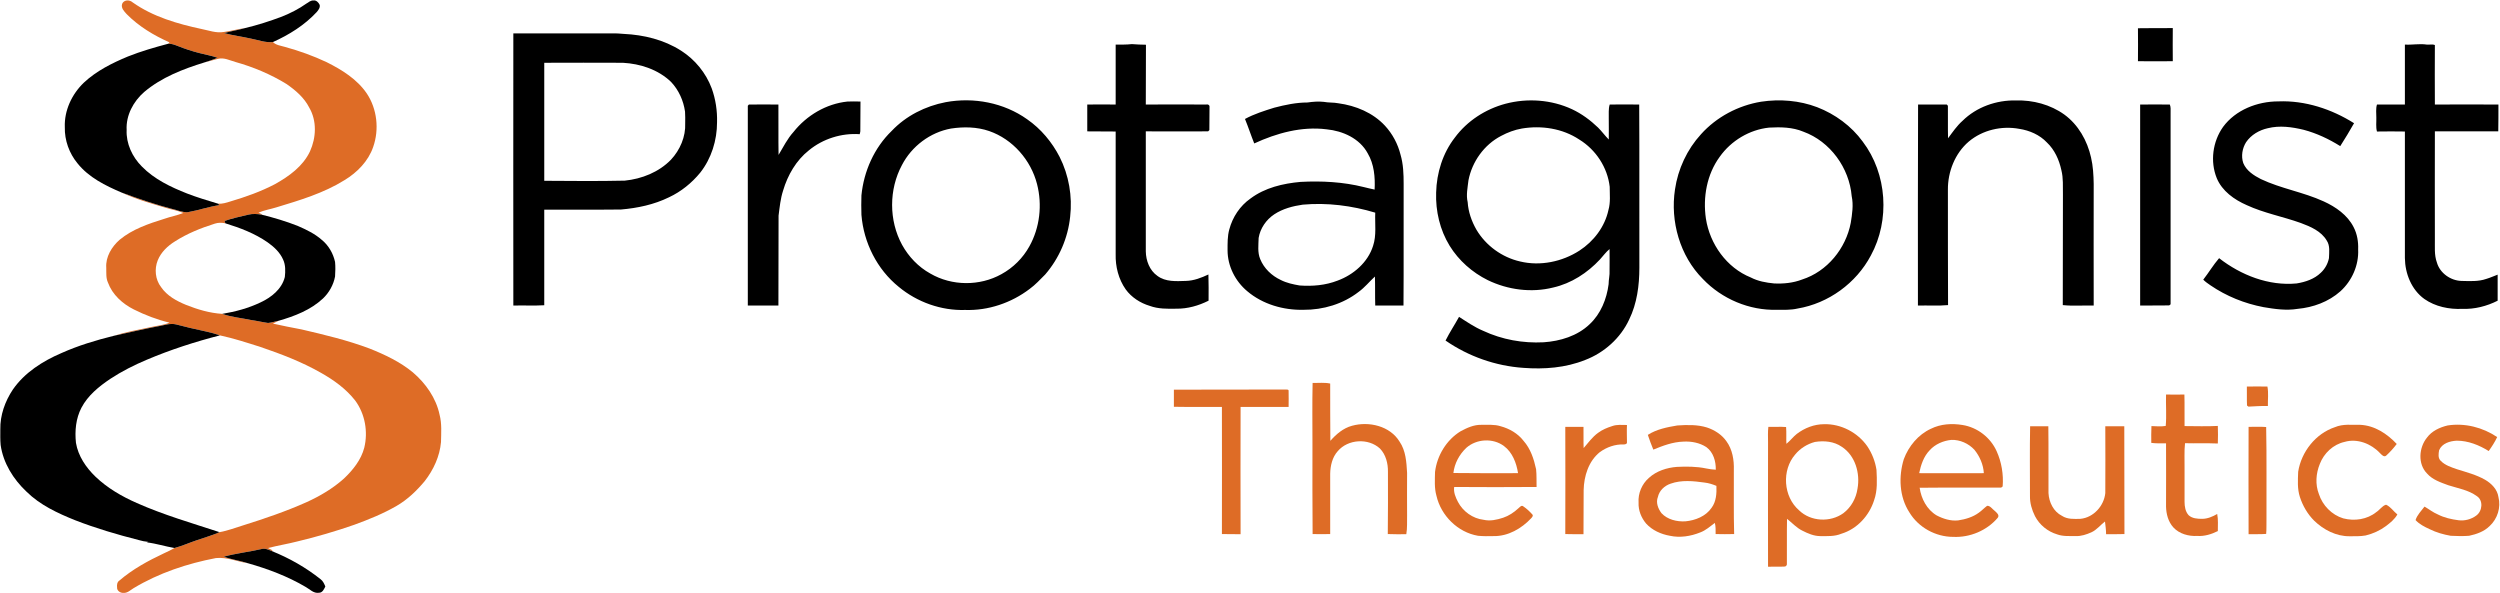 <svg version="1.2" xmlns="http://www.w3.org/2000/svg" viewBox="0 0 1593 378" width="1593" height="378">
	<title>5637f6b1-2e20-446a-9fe2-46c12dc6514c-svg-svg</title>
	<style>
		.s0 { fill: #de6c26 } 
		.s1 { fill: #000000 } 
	</style>
	<g id="#de6c26ff">
		<path id="Layer" class="s0" d="m77.8 2.5c1.1-2.7 4.7-2.8 6.7-1 13 9.2 28.6 13.7 44 17 4.6 0.9 9.2 2.7 14 1.9 4.6-0.6 9-1.9 13.6-2.5-4.4 1.3-8.9 1.9-13.3 3.2 5.6 1.5 11.4 2.2 17.1 3.5 4.7 0.9 9.2 2.7 14 2.2 2 2 5 2.3 7.7 3.1 9.1 2.5 18 5.7 26.5 9.7 9.8 4.9 19.5 10.9 25.7 20.1 6.5 9.8 7.9 22.8 4 33.9-3.1 9.1-10.2 16.3-18.3 21.2-13.3 8.3-28.5 12.8-43.3 17.3-3.8 1.2-7.8 1.8-11.5 3.4q1.1 0.5 2.3 1.1l-0.2 0.2c-2.8-0.5-5.8-0.7-8.6 0-5.1 1.2-10.2 2.3-15.1 4 0.1 0.4 0.4 1.1 0.5 1.5-2.2-0.5-4.6-0.5-6.7 0.2-8.9 2.8-17.6 6.3-25.4 11.3-4.7 2.9-8.9 6.9-11 12.1-2.2 5.5-1.6 12.2 2.1 17 3.8 5.6 9.9 8.9 16 11.4 7.3 2.9 15 5.2 23 5.7 5.9 2.1 12.2 2.6 18.3 3.9 3.7 0.5 7.3 1.4 10.9 1.9 2.3-0.2 4.5-1 6.7-1.4q-1.8 0.8-3.6 1.8c6 1.4 12.1 2.5 18.2 3.7 14.6 3.4 29.3 6.9 43.4 12.2 9.8 3.9 19.5 8.5 27.6 15.2 8.2 7 14.8 16.4 17 27 1.5 5.7 1 11.6 0.9 17.4-0.8 9.1-4.8 17.7-10.4 24.9-5.1 6.1-10.9 11.7-17.8 15.7-8.6 5-17.8 8.7-27.1 12.1q-17.8 6.2-36.2 10.6c-6.2 1.6-12.5 2.6-18.7 4.2q1.4 0.8 2.9 1.5c-0.1 0.1-0.4 0.3-0.6 0.4-2.1-0.8-4.4-2-6.7-1.2-7.9 1.8-16 2.7-23.8 4.8 5 1.9 10.3 2.5 15.4 4.2-6.8-1-13.4-4-20.4-3.3-18.3 3.5-36.4 9.5-52.5 19.2-2 1.2-3.9 3.2-6.5 3-1.9 0.1-4.2-1.4-4-3.5-0.2-1.6 0-3.4 1.5-4.4 8.4-7.2 18.3-12.6 28.3-17.3 2.3-1 4.6-2.2 6.8-3.4 4.9-1.3 9.5-3.4 14.3-5 4.8-1.7 9.7-3 14.4-5.1 5.1-0.9 10-2.8 14.9-4.3 13.7-4.3 27.3-8.9 40.5-14.8 8.6-3.9 16.9-8.8 23.9-15.1 5.7-5.4 10.9-11.9 12.9-19.6 2.5-10.2 0.5-21.6-5.8-30.1-5.9-7.5-13.7-13.1-21.9-17.7-12.1-6.9-25.2-11.9-38.4-16.4-8.5-2.7-17.1-5.5-25.9-7.4-5.2-1.9-10.7-2.8-16.1-4.1-4-0.8-7.9-2-11.9-2.9-3.5-0.8-6.9 0.4-10.2 1-9.9 1.9-19.7 4.1-29.5 6.3 7.8-2.5 15.8-3.9 23.8-5.6 3.9-0.9 8-1.2 11.8-2.8-7.9-1.9-15.5-4.8-22.7-8.4-7.2-3.6-13.7-9.4-16.5-17.1-1.4-3-1-6.3-1.1-9.5-0.5-6.9 3.5-13.4 8.5-17.8 8.2-6.8 18.6-10.3 28.6-13.4 3.9-1.4 8.1-2.1 12-3.7-3.8-1.6-7.8-2.2-11.7-3.4-9.3-2.8-18.7-5.4-27.6-9.6 10.6 3.9 21.3 7.6 32.1 10.4 3.4 0.8 6.6 2.3 10.1 2.1 6.8-1.2 13.3-3.5 20.1-4.5q-0.4-0.5-0.8-0.9c2.6 0.2 5.2-0.6 7.7-1.4 9.8-2.9 19.4-6.3 28.4-11 9-5 17.9-11.4 22.4-20.9 4-8.8 4.5-19.5-0.5-28-3.2-6.3-8.7-11-14.5-15-10.1-6.2-21.1-10.8-32.5-14-3.6-1-7.3-3-11.1-2-2.9 0.7-5.8 1.6-8.7 2.3 2.9-0.9 5.7-1.8 8.4-3-3.6-1.3-7.5-1.9-11.2-2.9-4.8-1.2-9.4-2.7-13.9-4.5-2.1-0.8-4.2-1.7-6.4-1.5q0.4-0.4 0.9-0.9c-10-4.4-19.6-10.2-27.3-18-1.6-1.8-3.7-3.8-2.9-6.5z"/>
		<path id="Layer" class="s0" d="m836.4 244c3.7 0.1 7.5-0.4 11.2 0.4 0 12.2 0 24.4 0.1 36.5 3.7-4.2 8.2-8.1 13.8-9.6 10.8-3 24.2 0.1 30.3 10.1 4 5.8 4.4 13.1 4.8 19.9-0.1 9 0 18 0 27-0.1 4 0.2 8.1-0.5 12.1-3.9 0-7.8 0.1-11.8-0.1 0.2-13.2 0.1-26.4 0.1-39.6 0.1-5.3-1.3-11-5.1-14.9-7.4-6.8-20.4-6-26.9 1.7-3.5 3.9-4.7 9.3-4.8 14.4q0 19.2 0 38.4c-3.8 0.1-7.5 0.1-11.2 0-0.2-19.1-0.1-38.3-0.1-57.4 0-13-0.2-25.9 0.1-38.9z"/>
		<path id="Layer" class="s0" d="m1431.7 246.3c4.4-0.1 8.7 0 13.1 0 0.8 4.1 0.2 8.3 0.3 12.4-4.1-0.1-8.3 0.2-12.4 0.4-0.2-0.2-0.6-0.5-0.9-0.7-0.2-4 0-8.1-0.1-12.1z"/>
		<path id="Layer" class="s0" d="m748 248.3c23.6-0.1 47.3 0 70.9-0.1 0.7 0.1 2.4-0.3 2.2 1 0.1 3.3 0 6.7 0 10.1q-15.3 0-30.6 0-0.1 40.5 0 81.1-5.9 0-11.9-0.1c0-27 0.1-54 0-81-10.2-0.1-20.4 0.1-30.6-0.1q0-5.5 0-10.9z"/>
		<path id="Layer" class="s0" d="m1380.2 251.4c3.9 0 7.8 0.1 11.7 0 0.2 6.7 0 13.4 0.1 20.1 7.1 0 14.1 0.3 21.2-0.1q0.2 5.6 0 11.2c-6.9-0.3-13.9 0-20.9-0.2-0.6 5.3-0.2 10.6-0.3 15.8q0 10.8 0 21.5c0 3 0.5 6.3 2.6 8.6 2.3 2.1 5.6 2.3 8.6 2.3 3.4 0 6.7-1.4 9.6-3.1 0.7 3.6 0.4 7.2 0.4 10.9-4 2-8.5 3.4-13.1 3.1-5.5 0.3-11.4-1.3-15.2-5.4-3.3-3.6-4.6-8.6-4.7-13.3 0-13.4 0.1-26.9 0-40.3-3.1 0-6.3 0.1-9.4-0.3 0-3.6-0.1-7.2 0.1-10.7 3 0.1 6.1 0.4 9.1-0.1 0.6-6.6 0-13.3 0.2-20z"/>
		<path id="Layer" fill-rule="evenodd" class="s0" d="m1230.4 273.2c6.2-3.1 13.4-3.5 20.1-2.4 9.5 1.5 17.9 8 21.8 16.8 3.1 6.9 4.4 14.7 3.8 22.3q-0.7 1-1.9 0.8c-17 0.1-34-0.1-51 0.1 1 7 4.6 13.9 10.8 17.6 4.2 2.2 9 3.7 13.7 3.2 4.7-0.7 9.4-2.1 13.2-4.9 1.9-1.3 3.4-3 5.3-4.4 2-0.1 3.2 2 4.7 3.1 1.2 1.1 3.5 2.8 2 4.6-6.9 8.1-17.7 12.6-28.3 12.1-11.2 0-22.2-6-28-15.7-6.4-9.9-6.9-22.7-3.5-33.8 3.1-8.3 9.2-15.7 17.3-19.4zm-0.8 13.7c-3.8 3.9-5.6 9.3-6.7 14.6 13.7 0.1 27.5 0 41.2 0-0.3-5.4-2.6-10.7-6-14.9-3.7-4-9.2-6.5-14.7-6.3-5.1 0.5-10.3 2.7-13.8 6.6z"/>
		<path id="Layer" fill-rule="evenodd" class="s0" d="m930.7 274.8c4.1-2.2 8.5-4.2 13.1-4.1 4.1 0.1 8.4-0.4 12.4 0.9 5.6 1.5 11 4.6 14.6 9.3 4.5 5.1 6.6 11.6 8 18.1 0.4 3.8 0.2 7.6 0.3 11.3q-26.3 0.2-52.5 0c-0.5 3.4 0.9 6.6 2.4 9.5 3.2 6.1 9.4 10.6 16.3 11.4 4.2 1 8.5 0 12.5-1.3 3.6-1.2 6.9-3.4 9.7-6 0.9-0.7 2-2.3 3.2-1.2 2.1 1.4 4 3.2 5.7 5.1 0.8 0.8-0.2 1.8-0.7 2.4-6.2 6.6-14.8 11.6-24.1 11.4-3.3 0.1-6.6 0.1-9.8-0.2-12.9-2.2-23.6-12.8-26.5-25.5-1.4-4.9-1-10.1-0.9-15.2 1.3-10.5 7.3-20.4 16.3-25.9zm3.7 10.5c-4.5 4.2-7.6 10-8.3 16.1 13.8 0.2 27.5 0.1 41.2 0.1-1-6.5-3.6-13.3-9-17.3-7-5.2-17.4-4.6-23.9 1.1z"/>
		<path id="Layer" class="s0" d="m1027.3 271.5c3-1.1 6.3-0.7 9.4-0.7-0.2 3.7 0 7.4 0 11.1 0.1 1.1-1.3 1.3-2.1 1.3-5.4-0.2-10.8 1.7-15.2 4.9-7.2 5.8-10.1 15.3-10.3 24.2-0.1 9.4 0 18.7-0.1 28.1-3.9 0-7.7 0-11.6-0.1q0.1-34.1 0-68.3c3.9 0 7.7 0 11.6 0 0.1 4.5-0.1 9 0.1 13.5 2.9-3.4 5.6-7.1 9.2-9.7 2.7-2 5.8-3.3 9-4.3z"/>
		<path id="Layer" fill-rule="evenodd" class="s0" d="m1068.8 271.1c6.3-0.4 12.8-0.6 18.9 1.3 4.8 1.6 9.4 4.5 12.4 8.8 3.8 5.2 4.9 11.9 4.7 18.3 0.1 13.6-0.2 27.2 0.2 40.8-3.9 0.1-7.9 0.1-11.8 0 0-2.4 0.1-4.8-0.5-7.1-3 2.2-5.8 4.8-9.4 6.1-6 2.4-12.8 3.5-19.2 2.1-5.7-1-11.3-3.5-15.2-7.8-3.1-3.7-5-8.4-4.8-13.3-0.4-5.9 2.1-11.9 6.6-15.8 4.8-4.4 11.4-6.5 17.8-7 6.2-0.3 12.5-0.3 18.7 1 2 0.4 4 0.7 6.1 0.8 0.1-5.3-1.5-11.1-6-14.4-4.3-2.8-9.6-3.8-14.7-3.5-6.7 0.2-13 2.6-19.1 5.1q-1.9-4.6-3.5-9.4c5.6-3.6 12.3-4.9 18.8-6zm-4.3 37.1c-3.9 1.3-7.2 4.4-8.1 8.5-1.4 3.5 0.1 7.4 2.3 10.3 3.8 4.1 9.8 5.5 15.2 5.2 6.4-0.6 13-3.2 16.7-8.6 3-4 3.3-9.2 3.1-14-2.4-1-4.9-1.8-7.5-2.1-7.2-1-14.7-1.8-21.7 0.7z"/>
		<path id="Layer" fill-rule="evenodd" class="s0" d="m1144.9 276.5c5-3.8 11.1-6.2 17.4-6.2 10.8-0.3 21.4 5.3 27.5 14 3.1 4.6 5.1 9.8 5.9 15.1 0.3 6.5 0.7 13.1-1.5 19.3-3.1 9.9-10.9 18.4-20.9 21.4-4.3 1.8-8.9 1.5-13.4 1.5-4.1 0-8-1.7-11.5-3.5-3.7-1.8-6.5-5-9.7-7.5-0.2 9.5 0 18.9-0.1 28.4 0.2 0.9-0.4 2-1.5 2-3.5 0.2-7 0-10.5 0.1-0.1-26.5 0-53 0-79.4 0-3.3-0.2-6.5 0.2-9.7 3.8 0.1 7.5-0.2 11.3 0.1 0.3 3.6 0 7.2 0.2 10.7 2.4-1.9 4.2-4.4 6.6-6.3zm11.6 5.1c-4.9 1.3-9.4 4.1-12.6 8-8.7 10-7.6 26.9 2.5 35.6 7.4 7.2 19.9 7.8 28.2 1.8 5-3.8 8.1-9.5 9-15.6 1.8-9.8-1.4-21.1-10-26.7-5-3.5-11.3-4-17.1-3.1z"/>
		<path id="Layer" class="s0" d="m1341.5 271.6q6.1 0 12.1 0c0.1 22.9 0 45.8 0.1 68.7-3.9 0.1-7.8 0.1-11.7 0.1 0-2.8-0.4-5.4-0.7-8.1-2.9 2.2-5.3 5.4-8.7 6.9-3.1 1.4-6.5 2.5-9.9 2.4-4-0.1-8.1 0.3-11.9-1.1-6-1.8-11.2-6-14.1-11.6-2-4-3.3-8.4-3.2-12.9 0-14.8-0.2-29.6 0.1-44.4q5.8 0 11.6 0c0.2 14.2 0 28.4 0.1 42.6 0.3 5.8 3.2 11.8 8.6 14.5 3.5 2.3 7.8 2 11.8 1.9 8.3-0.8 15-8.3 15.8-16.4q0.1-21.3 0-42.6z"/>
		<path id="Layer" class="s0" d="m1487.8 272.2c5.1-2.2 10.8-1.4 16.1-1.5 9.2 0.4 17.2 5.7 23.3 12.2q-3 4-6.7 7.4c-1.4 1.3-3-0.6-4-1.6-5.6-6-14.5-9.5-22.6-7.1-7.2 1.6-13.1 7.2-15.7 14-2.5 6.1-3 13.1-0.6 19.2 2.3 7.2 8.2 13.3 15.5 15.5 7.2 1.9 15.3 0.7 21.1-4 2.2-1.4 3.7-4 6.2-4.7 2.9 1.3 4.7 4.2 7.2 6.2-1.7 3.1-4.6 5.4-7.4 7.5-3.8 2.8-8.2 4.8-12.8 5.9-3.4 0.6-6.8 0.5-10.2 0.5-8.5 0.1-16.6-4.1-22.6-9.9-4.2-4.2-7.3-9.5-9.1-15.1-1.7-5.2-1.3-10.7-1.1-16.1 2-12.7 11.1-24.3 23.4-28.4z"/>
		<path id="Layer" class="s0" d="m1559.6 271.1c11-1.7 22.4 1.2 31.6 7.4-1.5 3.2-3.4 6.1-5.4 8.9-6.1-3.8-13.1-6.6-20.3-6.6-4.4 0.2-9.5 1.7-11.3 6.1-0.4 2.2-0.8 5 1 6.7 2.8 2.9 6.7 4.1 10.4 5.4 6 1.9 12.3 3.5 17.9 6.7 4.1 2.4 7.8 6.1 8.5 11 1.7 6.6-0.6 13.9-5.6 18.5-3.5 3.5-8.4 5.2-13.1 6.2-3.9 0.3-7.8 0.2-11.7 0-4.6-0.8-9.2-2.1-13.4-4.2-3.3-1.5-6.6-3.2-9-5.8 1-3.3 3.7-5.9 5.7-8.6 2.8 1.6 5.4 3.7 8.5 5 4.1 2.1 8.6 3.1 13.2 3.7 3.9 0.5 8.1-0.6 11.3-3 3.9-2.8 4.6-9.7 0.3-12.4-5.3-3.9-11.9-4.9-18.1-6.9-4.9-1.8-10.1-3.5-13.6-7.5-6-6.1-5.2-16.5 0-22.9 3.1-4.2 8.1-6.5 13.1-7.7z"/>
		<path id="Layer" class="s0" d="m1432.8 272c3.7 0 7.5-0.2 11.2 0.1 0.4 19.6 0.1 39.1 0.2 58.6-0.1 3.2 0.1 6.4-0.2 9.5-3.7 0.3-7.4 0.1-11.2 0.2q-0.1-34.2 0-68.4z"/>
	</g>
	<g id="#000000ff">
		<path id="Layer" fill-rule="evenodd" class="s1" d="m1362.3 18c7.4-0.1 14.8-0.1 22.2-0.1q-0.1 10.6 0 21.1-11.1 0.1-22.2 0 0.1-10.5 0-21zm-1035.2 3.3c18.2 0 36.3 0 54.4 0 5.3 0.1 10.7-0.3 16 0.3 12.7 0.6 25.6 3.7 36.5 10.7 8.8 5.6 15.8 14.1 19.5 24 2.5 6.9 3.6 14.3 3.4 21.6 0 11.5-3.6 23.1-10.7 32.1-5.4 6.6-12.2 12.1-19.9 15.7-9.6 4.7-20.1 6.9-30.6 7.8-16.3 0.2-32.6 0-48.9 0.1q0 30.4 0 60.9c-6.6 0.4-13.1 0-19.7 0.2 0-57.8-0.1-115.6 0-173.4zm19.7 18.7q0 37.6 0 75.2c17.1 0.1 34.2 0.3 51.3-0.1 10.9-1.1 21.7-5.4 29.4-13.3 5.8-6.2 9.5-14.7 9.1-23.3 0-2.4 0.1-4.9-0.1-7.4-1-7-4-13.7-8.9-18.9-8.2-7.9-19.6-11.6-30.7-12.2q-25.1-0.1-50.1 0zm364.1-11.6c3.5 0 6.9 0.1 10.3-0.3 3 0.3 6 0.3 9 0.4-0.1 12.7 0 25.4-0.1 38.1 12.9-0.1 25.7 0 38.5 0 1-0.3 2.2 0.3 2.1 1.4-0.1 5 0 9.9-0.1 14.9-0.2 0.2-0.6 0.6-0.8 0.8-13.2 0.1-26.4 0-39.7 0q0 38.3 0 76.5c0.1 5.9 2.4 12.1 7.4 15.6 5.2 3.9 12 3.4 18.1 3.2 5.1-0.1 9.9-2 14.4-4.1 0.2 5.6 0.1 11.1 0.1 16.7-6.4 3.2-13.4 5.2-20.6 5.1-5.7 0.1-11.5 0.2-16.9-1.8-6-1.8-11.6-5.4-15.3-10.5-4.6-6.5-6.6-14.6-6.4-22.4 0-26.1 0-52.2 0-78.2-6-0.1-12.1 0-18.1-0.1q0-8.6 0-17.1c6-0.1 12.1 0 18.1 0q0-19.1 0-38.2zm821.5 0c4.6 0.3 9.3-0.7 13.9 0 1.7 0.2 3.6-0.4 5.2 0.3q-0.1 19 0 37.9c13.5 0 27-0.1 40.5 0 0 5.7 0 11.4-0.1 17.1-13.4 0-26.9 0-40.4 0-0.1 22.9 0 45.7 0 68.5 0.1 5-0.5 10.2 1.3 15.1 1.9 6.7 8.7 11.5 15.6 11.7 5.3 0.1 10.8 0.5 15.9-1.3 2.4-0.7 4.8-1.8 7.2-2.7 0 5.5 0 11 0 16.6-6.9 3.5-14.7 5.5-22.5 5.2-8.4 0.4-17.2-1.4-24.2-6.3-8.2-5.9-12.3-16.2-12.4-26.1 0-26.8 0-53.7 0-80.6-5.9-0.1-11.8-0.1-17.8 0-0.8-2.9-0.3-6-0.4-8.9 0-2.8-0.4-5.6 0.4-8.3q8.9 0 17.8 0 0-19.1 0-38.2zm-929.8 36.7c17.8-3.3 37 0.3 51.9 10.9 8.8 6.1 15.8 14.5 20.7 24 5.9 11.7 8.2 25.1 6.7 38.1-1.4 13.5-7 26.5-15.9 36.8-3.2 3.2-6.2 6.5-9.9 9.2-11.7 8.9-26.4 13.9-41.1 13.4-15.3 0.5-30.6-5-42.3-14.7-13.9-11.2-22.4-28.3-23.8-45.9q-0.2-6.2 0-12.4c1.5-15.3 8.1-30.3 19.3-41.1 9.1-9.6 21.4-15.8 34.4-18.3zm3.4 16.8c-13.3 2.4-25.1 11.3-31.3 23.3-8.3 15.5-8.4 35.2 0.1 50.8 4.2 7.6 10.4 14.1 18 18.3 13.7 8 31.5 8.1 45.3 0.4 7.5-4.1 13.7-10.3 17.8-17.7 6.7-12 8.3-26.5 4.9-39.7-3.9-15.3-15.5-28.6-30.5-33.8-7.8-2.7-16.3-2.8-24.3-1.6zm353.3-15.8c14-3.7 29.3-2.6 42.4 3.5 6.2 2.9 11.7 7 16.6 11.7 2.4 2.4 4.4 5.2 6.8 7.6 0.1-4.5 0-9 0-13.4 0.1-3-0.3-6 0.6-8.9 6.2 0 12.5-0.1 18.8 0 0.2 34.7 0 69.3 0.1 104 0 11.2-1.5 22.8-6.5 33-5.5 11.9-16 21.2-28.1 25.8-12.5 5-26.1 6-39.3 5-17.7-1.2-35-7.3-49.6-17.4 2.6-5.2 5.8-10 8.6-15.1 5 3.2 9.9 6.6 15.4 8.9 12 5.6 25.3 8 38.5 7.3 10.5-0.7 21.5-4 29.3-11.5 7.1-6.6 10.9-16.1 12.1-25.5 0-2.9 0.8-5.8 0.6-8.7 0-4.6 0.1-9.1 0-13.7-2.3 1.9-4.1 4.4-6.1 6.6-8 8.6-18.3 15.3-29.8 17.9-13.9 3.5-28.9 1.5-41.7-4.7-9.9-4.9-18.5-12.5-24.3-21.9-6.2-10.1-9-22.1-8.6-33.9 0.3-12.5 4.2-25.1 11.9-35 7.9-10.7 19.6-18.2 32.3-21.6zm10.4 15.8c-4.6 0.8-9.1 2.5-13.2 4.7-10.8 5.6-18.5 16.4-20.8 28.3-0.5 4.6-1.6 9.3-0.5 13.9 0.4 6.2 2.5 12.2 5.6 17.6 6 10.1 16.3 17.6 27.8 20.2 12.8 3.1 26.8 0.2 37.8-6.9 9.1-5.9 16.2-15.2 18.5-25.9 1.4-4.8 0.8-9.9 0.8-14.8-1.4-12.3-8.8-23.6-19.4-30.1-10.7-7.1-24.1-9.1-36.6-7zm152.5-17.1c11.9-1.8 24.4-0.8 35.7 3.5 11.4 4.4 21.8 12 29 21.9 15.6 20.5 17.5 50.1 5.2 72.6-9.3 17.6-27 30.5-46.7 33.8-4.3 1-8.8 0.8-13.2 0.8-17.5 0.5-35-6.9-47.1-19.6-14.7-14.7-20.9-36.8-17.8-57.1 1.9-13 7.7-25.5 16.6-35.2 9.9-11 23.7-18.3 38.3-20.7zm-26.4 35.1c-8.2 11.2-10.8 25.8-8.8 39.4 2.5 16.2 13.2 31.3 28.6 37.5 4.6 2.4 9.7 3.3 14.8 3.8 6 0.3 12.2-0.3 17.9-2.5 16-5.1 27.9-19.8 31-36.1 0.9-5.6 1.8-11.4 0.6-17-1.5-18-13.7-34.9-30.8-41.1-6.9-2.9-14.5-3-21.8-2.6-12.5 1.3-24.2 8.3-31.5 18.6zm154.7-22.9c8.9-8.8 21.6-13.3 34.1-13 10.8-0.3 21.9 2.6 30.8 9 8.9 6.5 14.6 16.6 17 27.3 1.3 5.5 1.6 11.2 1.7 16.9-0.1 25.8 0 51.6 0 77.5-6.6-0.2-13.2 0.4-19.7-0.3 0.1-23.5 0-47 0.1-70.4-0.1-5.2 0.3-10.5-1-15.6-1.4-6.5-4.3-13-9.2-17.6-4.6-4.9-11.1-7.7-17.6-8.7-11.2-2.1-23.4 0.7-32.2 8.1-8.8 7.5-13.4 19.3-13.3 30.7 0 24.5 0 49 0.1 73.5-6.4 0.6-12.8 0.1-19.2 0.3 0-42.7-0.1-85.4 0.1-128.1q9.1 0 18.3 0c0.2 0.2 0.5 0.6 0.7 0.8 0.1 6.9-0.1 13.8 0.1 20.7 2.9-3.9 5.6-7.9 9.2-11.1zm-744.9 7.1c8.4-10.6 20.9-18 34.4-19.4 2.7-0.1 5.5-0.1 8.3 0-0.1 6 0 12.1-0.1 18.2 0.1 0.9-0.2 1.7-0.4 2.6-11.6-0.8-23.4 2.9-32.4 10.3-8.1 6.4-13.5 15.8-16.4 25.6-1.7 5.2-2.2 10.6-2.9 16-0.1 19.1 0 38.2-0.1 57.3q-9.8 0-19.5 0c0-42.5 0-84.9 0-127.3 0.2-0.2 0.5-0.6 0.7-0.8 6.3 0 12.6-0.1 18.8 0 0.1 10.7-0.1 21.4 0.1 32.1 3-5 5.6-10.3 9.5-14.6zm306.4-15.5c6.9-1.8 14-3.3 21.1-3.3 3.5-0.5 7-0.8 10.4-0.4 3.1 0.6 6.3 0.3 9.3 0.9 11.1 1.5 22 6 29.7 14.3 4.8 5.2 8.2 11.6 9.9 18.4 1.8 6.1 2 12.4 2 18.7-0.1 25.8 0.1 51.6-0.1 77.5q-9 0-18 0c-0.2-6.2 0-12.3-0.2-18.5-3.5 3.2-6.5 7-10.4 9.8-9.9 7.7-22.6 11.5-35.1 11.4-12.8 0.3-26-3.5-35.8-11.8-7.7-6.4-12.6-16.1-12.6-26.1 0-4.4-0.1-9 1.1-13.3 2.1-7.9 6.8-15 13.5-19.7 9.2-6.9 20.7-9.6 32-10.6 13.4-0.7 27.1 0 40.2 3.3 2.3 0.6 4.6 1.1 6.9 1.6 0.4-7.9-0.3-16.2-4.4-23.1-5.1-9.5-15.9-14.3-26.2-15.3-15.9-2-31.8 2.4-46.1 9-2.1-5.2-3.8-10.5-5.9-15.6 5.9-3.2 12.3-5.2 18.7-7.2zm18.1 61.8c-6.3 0.9-12.8 2.6-18.2 6.2-5.1 3.4-8.9 8.9-9.9 15-0.1 4.5-0.8 9.2 1 13.5 2.4 5.9 7.3 10.6 13.1 13.3 3.7 1.9 7.9 2.8 12 3.5 8.2 0.6 16.5-0.1 24.2-3.1 10.1-3.7 19.3-11.6 22.6-22.1 2.3-6.8 1.1-14.1 1.4-21.2-14.9-4.5-30.7-6.5-46.2-5.1zm586.4-49.5c8-10.9 21.9-16.3 35.2-16.3 17.1-0.7 34 4.9 48.3 13.9-2.8 4.9-5.7 9.8-8.8 14.6-7.2-4.5-15-8.2-23.3-10.4-7.5-1.8-15.3-2.9-22.9-1-5.4 1.2-10.6 4.2-13.8 8.9-2.4 3.8-3.3 8.9-1.8 13.3 2 4.9 6.7 7.9 11.2 10.2 12.9 6.1 27.1 8.3 40 14.2 7.7 3.5 15.2 8.7 19.1 16.4 2.3 4.4 3.1 9.4 2.9 14.2 0.5 10-3.9 20-11.3 26.7-7.5 6.7-17.4 10.3-27.3 11.2-7.3 1.2-14.6 0.1-21.7-1.1-12.1-2.3-23.7-7-33.8-13.9-1.6-1.1-3.2-2.2-4.6-3.6 3.5-4.5 6.4-9.4 10.1-13.7 13.9 10.8 31.6 17.8 49.4 16.1 5.6-0.9 11.3-2.8 15.4-6.8 2.7-2.5 4.5-5.8 5.2-9.3 0.1-3.8 0.8-7.9-1.4-11.2-3.5-6-10.3-8.9-16.5-11.2-11.4-4.1-23.5-6.3-34.5-11.4-8-3.5-15.7-9-19.1-17.2-4.3-10.6-2.6-23.3 4-32.6zm-52.8-14.3c6.3-0.1 12.6 0 18.9 0 0.7 1.6 0.5 3.4 0.5 5.2q0 61 0 122.1c-0.2 0.2-0.6 0.5-0.9 0.7-6.1 0.1-12.3 0-18.5 0.1q0-64.1 0-128.1z"/>
		<path id="Layer" class="s1" d="m195.2 2.3c1.4-0.9 2.8-2.1 4.5-2 1.8-0.3 3.3 1.3 4 2.8 0.4 1.8-0.8 3.3-1.9 4.6-7.7 8.3-17.6 14.5-27.9 19.1-4.8 0.5-9.3-1.3-14-2.2-5.7-1.3-11.5-2-17.1-3.5 4.4-1.3 8.9-1.9 13.3-3.2 8-1.9 15.8-4.4 23.5-7.3 5.5-2.2 10.8-4.9 15.6-8.3zm-113.7 33.7c8.3-3.3 16.9-5.8 25.6-8.1 2.2-0.2 4.3 0.7 6.4 1.5 4.5 1.8 9.1 3.3 13.9 4.5 3.7 1 7.6 1.6 11.2 2.9-2.7 1.2-5.5 2.1-8.4 3-13.6 4.2-27.3 9.5-38.3 18.8-6.9 6-11.7 14.9-11.2 24.2-0.4 8.7 3.6 17.2 9.7 23.3 7.9 8.1 18.4 13.1 28.8 17.2 6.5 2.5 13.1 4.5 19.8 6.5q0.4 0.4 0.8 0.9c-6.8 1-13.3 3.3-20.1 4.5-3.5 0.2-6.7-1.3-10.1-2.1-10.8-2.8-21.5-6.5-32.1-10.4-10.3-4.4-20.9-9.6-28.1-18.6-5.3-6.4-8.3-14.7-8.1-23.1-0.4-10.6 4.5-21 12.1-28.3 8-7.5 18-12.5 28.1-16.7zm76.7 100.8c2.8-0.7 5.8-0.5 8.6 0 7.7 1.9 15.4 4.2 22.8 7.1 5.5 2.4 11 5 15.5 9 4.3 3.5 7.2 8.6 8.4 14 0.3 3 0.2 6.2 0 9.3-1 5.3-3.8 10.3-7.7 14-7.8 7.3-18.1 11.3-28.3 14.2-2.2 0.4-4.4 1.2-6.7 1.4-3.6-0.5-7.2-1.4-10.9-1.9-6.1-1.3-12.4-1.8-18.3-3.9 8.4-1.4 16.7-3.6 24.4-7.3 6.9-3.2 13.6-8.5 15.5-16.2 0.4-3.7 0.5-7.7-1.1-11.1-2-4.6-5.9-8.2-9.9-11-8.2-5.7-17.5-9.2-26.9-12.1-0.1-0.4-0.4-1.1-0.5-1.5 4.9-1.7 10-2.8 15.1-4zm-56.3 70.9c3.3-0.6 6.7-1.8 10.2-1 4 0.9 7.9 2.1 11.9 2.9 5.4 1.3 10.9 2.2 16.1 4.1-15.8 4.1-31.4 9.1-46.5 15.5-8.1 3.4-16 7.4-23.3 12.2-7.3 4.9-14.3 10.6-18.4 18.4-3.6 6.9-4.3 14.8-3.5 22.4 1.4 8.4 6.4 15.7 12.4 21.5 7.6 7.3 16.8 12.6 26.3 16.8 17.1 7.6 35.1 12.8 52.8 18.6-4.7 2.1-9.6 3.4-14.4 5.1-4.8 1.6-9.4 3.7-14.3 5-5.9-1-11.7-2.9-17.7-3.6q0.5-0.1 1-0.3c-2.1-0.2-4.2-0.6-6.2-1.2-13.7-3.5-27.3-7.5-40.4-12.6-11.2-4.5-22.4-9.7-31-18.2-8.4-7.9-14.9-18.3-16.5-29.8-0.3-3.3-0.2-6.5-0.2-9.8-0.2-9.1 3-18 8-25.5 7.5-10.8 19-18.1 30.9-23.2 10.7-4.8 22-8.2 33.3-11 9.8-2.2 19.6-4.4 29.5-6.3zm64.5 142.2c2.3-0.8 4.6 0.4 6.7 1.2 11.2 4.5 21.8 10.5 31.2 18 1.5 1.1 2.3 2.9 3 4.6-0.8 1.7-1.8 4-4 4-3.5 0.6-5.9-2.3-8.7-3.8-11.4-6.7-23.9-11.4-36.6-15-5.1-1.7-10.4-2.3-15.4-4.2 7.8-2.1 15.9-3 23.8-4.8z"/>
	</g>
</svg>